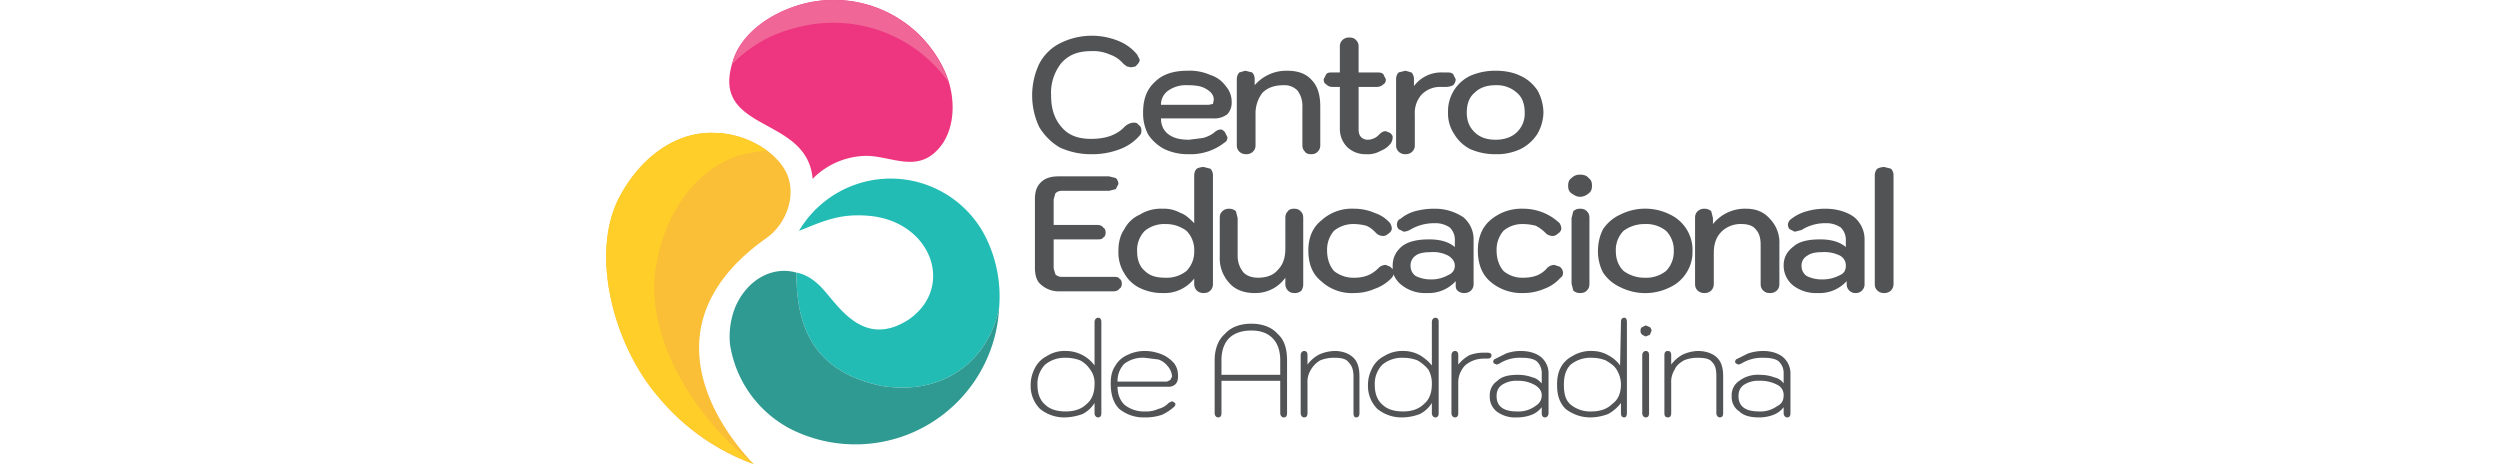 <svg xmlns="http://www.w3.org/2000/svg" xml:space="preserve" width="140" height="26" style="shape-rendering:geometricPrecision;text-rendering:geometricPrecision;image-rendering:optimizeQuality;fill-rule:evenodd;clip-rule:evenodd" viewBox="0 0 2.935 0.545"><defs><clipPath id="a"><path d="M0 0h2.935v.545H0V0z"/></clipPath></defs><g style="clip-path:url(#a)"><path d="M1.244.173A.069.069 0 0 1 1.22.149a.087.087 0 0 1 0-.074.056.056 0 0 1 .024-.024.083.083 0 0 1 .069-.003c.01.004.017.01.022.016l.003.006c0 .003-.002.005-.005.008l-.005.001-.005-.001-.004-.003a.036.036 0 0 0-.016-.011.048.048 0 0 0-.022-.004c-.015 0-.026.004-.035.014a.056.056 0 0 0-.012.038c0 .016.004.028.013.038.008.009.019.013.034.013.018 0 .031-.005.04-.015.004-.003.007-.004.01-.004.002 0 .004 0 .005.002.003.002.004.004.004.007 0 .002 0 .004-.002.006a.056.056 0 0 1-.023.016.09.09 0 0 1-.034.006.087.087 0 0 1-.037-.008zm.842.304c.006-.003.008-.007.008-.013a.013.013 0 0 0-.007-.012.042.042 0 0 0-.022-.005.03.03 0 0 0-.018.005c-.004.003-.006.007-.006.013 0 .012.008.018.024.018a.033.033 0 0 0 .021-.006zm-.044.006a.02.02 0 0 1-.009-.018.02.02 0 0 1 .009-.018.036.036 0 0 1 .024-.007c.006 0 .012.001.017.003a.018.018 0 0 1 .011.007V.439a.019.019 0 0 0-.006-.015C2.084.421 2.078.42 2.07.42a.046.046 0 0 0-.026.007l-.003.001-.002-.001c-.001 0-.002-.001-.002-.003l.001-.002.014-.007A.057.057 0 0 1 2.07.412c.01 0 .018.003.023.007a.025.025 0 0 1 .009.02v.046c0 .003-.001.005-.004.005-.002 0-.004-.002-.004-.005V.478a.027.027 0 0 1-.012.009.047.047 0 0 1-.017.003c-.01 0-.018-.002-.023-.007zm-.088.002V.417c0-.003.001-.005.004-.005s.004.002.004.005v.011a.04.04 0 0 1 .014-.012.047.047 0 0 1 .017-.004c.01 0 .018.003.023.008.005.005.007.012.007.022v.043c0 .003-.001.005-.004.005-.002 0-.004-.002-.004-.005V.442c0-.008-.001-.013-.005-.017C2.007.421 2.001.42 1.993.42a.041.041 0 0 0-.016.003c-.005.003-.009.006-.011.011a.027.027 0 0 0-.004.016v.035c0 .003-.001.005-.004.005S1.954.488 1.954.485zm-.026 0V.417c0-.003.002-.005.004-.005.003 0 .004.002.004.005v.068c0 .003-.001.005-.004.005-.002 0-.004-.002-.004-.005zm0-.092C1.926.391 1.926.39 1.926.388c0-.001 0-.003.002-.004l.004-.002.005.002a.008.008 0 0 1 .002.004l-.002.005-.005.002-.004-.002zm-.035.081c.007-.005.01-.013.01-.023a.034.034 0 0 0-.005-.017C1.895.429 1.89.426 1.885.423A.045.045 0 0 0 1.869.42a.037.037 0 0 0-.025.008c-.006.006-.008.014-.008.024s.002.018.008.023a.036.036 0 0 0 .024.008c.011 0 .019-.003.025-.009zM1.838.48c-.007-.007-.01-.016-.01-.028 0-.008.001-.014.004-.02a.032.032 0 0 1 .014-.014.041.041 0 0 1 .023-.006c.007 0 .014.002.019.005a.04.04 0 0 1 .014.012l.001-.051c0-.003.001-.005.004-.005.002 0 .003.002.003.005v.107c0 .003-.001.005-.003.005-.003 0-.004-.002-.004-.005V.473a.047.047 0 0 1-.015.013.06.06 0 0 1-.02.004.047.047 0 0 1-.03-.01zM1.802.477C1.807.474 1.81.47 1.81.464c0-.005-.003-.009-.008-.012a.04.04 0 0 0-.021-.005.03.03 0 0 0-.018.005c-.004.003-.006.007-.006.013 0 .012.008.018.024.018a.033.033 0 0 0 .021-.006zm-.045.006a.022.022 0 0 1-.008-.018.02.02 0 0 1 .009-.018c.005-.005.013-.007.024-.007.006 0 .012.001.017.003.005.001.008.004.011.007V.439a.019.019 0 0 0-.006-.015C1.8.421 1.794.42 1.786.42a.044.044 0 0 0-.026.007l-.003.001-.002-.001c-.001 0-.002-.001-.002-.003l.001-.002.014-.007a.05.05 0 0 1 .017-.003c.011 0 .019.003.024.007a.025.025 0 0 1 .009.02v.046c0 .003-.002.005-.004.005-.003 0-.004-.002-.004-.005V.478a.027.027 0 0 1-.012.009.047.047 0 0 1-.017.003.036.036 0 0 1-.024-.007zm-.053.002V.417c0-.003.002-.005.004-.005.003 0 .004.002.004.005v.011a.045.045 0 0 1 .013-.011.047.047 0 0 1 .017-.003h.004c.003 0 .005.001.005.003 0 .003-.002.004-.005.004h-.004a.033.033 0 0 0-.022.008.029.029 0 0 0-.008.021v.035c0 .003-.001.005-.004.005-.002 0-.004-.002-.004-.005zM1.672.474c.006-.005.009-.013.009-.023a.033.033 0 0 0-.004-.017.045.045 0 0 0-.013-.011.047.047 0 0 0-.017-.003.036.036 0 0 0-.024.008.032.032 0 0 0-.009.024c0 .01.003.018.009.023.005.005.013.008.024.008.011 0 .019-.003.025-.009zM1.617.48a.038.038 0 0 1-.011-.028c0-.008.002-.014.005-.02a.032.032 0 0 1 .014-.014.04.04 0 0 1 .022-.006.04.04 0 0 1 .02.005c.005.003.01.007.014.012V.378c0-.003.002-.005.004-.005.003 0 .004.002.004.005v.107c0 .003-.001.005-.004.005-.002 0-.004-.002-.004-.005V.473a.035.035 0 0 1-.014.013.06.06 0 0 1-.02.004.045.045 0 0 1-.03-.01zm-.09.005V.417c0-.003.002-.005.004-.005.003 0 .004.002.004.005v.011a.04.04 0 0 1 .014-.012.048.048 0 0 1 .018-.004c.009 0 .017.003.022.008.005.005.007.012.007.022v.043c0 .003-.001.005-.004.005-.002 0-.003-.002-.003-.005V.442c0-.008-.002-.013-.006-.017C1.58.421 1.574.42 1.567.42a.043.043 0 0 0-.017.003.03.03 0 0 0-.011.011.027.027 0 0 0-.004.016v.035c0 .003-.001.005-.004.005-.002 0-.004-.002-.004-.005zM1.503.44V.423c0-.011-.003-.02-.009-.026C1.488.391 1.48.388 1.469.388c-.011 0-.02.003-.026.009-.006.006-.009.015-.009.026V.44h.069zm-.077.045V.423c0-.013.004-.024.012-.031.007-.008.018-.012.031-.012.013 0 .024.004.031.012.008.007.011.018.011.031v.062c0 .003-.001.005-.004.005-.002 0-.004-.002-.004-.005V.447h-.069v.038c0 .003-.001.005-.004.005-.002 0-.004-.002-.004-.005zM1.37.448l.004-.002.002-.004A.02.02 0 0 0 1.371.43.024.024 0 0 0 1.36.422L1.344.42a.036.036 0 0 0-.024.007.029.029 0 0 0-.008.021h.058zM1.314.48c-.007-.007-.01-.017-.01-.03 0-.007.001-.014.005-.02a.03.03 0 0 1 .014-.013.046.046 0 0 1 .021-.005c.008 0 .015.002.02.004a.039.039 0 0 1 .014.01c.004.005.005.01.005.016 0 .004-.001.007-.003.009a.011.011 0 0 1-.008.003h-.06c0 .009.003.016.008.021a.036.036 0 0 0 .024.008A.035.035 0 0 0 1.36.48a.024.024 0 0 0 .012-.007l.004-.002.002.001c.001.001.002.001.002.003l-.001.002a.056.056 0 0 1-.015.01.06.06 0 0 1-.02.003.045.045 0 0 1-.03-.01zM1.276.474c.006-.005.009-.013.009-.023A.026.026 0 0 0 1.28.434a.032.032 0 0 0-.012-.011.047.047 0 0 0-.017-.003.036.036 0 0 0-.024.008.032.032 0 0 0-.009.024c0 .01.003.018.009.023.005.005.013.008.024.008.011 0 .019-.003.025-.009zM1.221.48A.038.038 0 0 1 1.21.452c0-.008.002-.014.005-.02a.032.032 0 0 1 .014-.014.038.038 0 0 1 .022-.006.042.042 0 0 1 .034.017V.378c0-.003.002-.005.004-.005.003 0 .004.002.004.005v.107c0 .003-.001.005-.004.005-.002 0-.004-.002-.004-.005V.473a.035.035 0 0 1-.014.013.065.065 0 0 1-.02.004.045.045 0 0 1-.03-.01zm.983-.139C2.202.339 2.201.337 2.201.333V.206c0-.003.001-.006.003-.008a.019.019 0 0 1 .008-.002l.008.002a.011.011 0 0 1 .003.008v.127a.011.011 0 0 1-.003.008.011.011 0 0 1-.008.003.011.011 0 0 1-.008-.003zM2.16.323c.005-.002.007-.006.007-.011A.013.013 0 0 0 2.16.3a.041.041 0 0 0-.021-.004c-.007 0-.013.001-.017.004a.013.013 0 0 0-.007.012c0 .005.002.009.006.012a.04.04 0 0 0 .018.004.043.043 0 0 0 .021-.005zm-.055.012a.03.03 0 0 1-.011-.023c0-.01.004-.017.012-.023.007-.006.018-.008.031-.008.013 0 .023.003.03.009V.282a.02.02 0 0 0-.006-.015.03.03 0 0 0-.018-.005.051.051 0 0 0-.028.008l-.008.002-.006-.003a.008.008 0 0 1-.002-.005c0-.003.002-.006.004-.007a.05.05 0 0 1 .018-.009.078.078 0 0 1 .022-.003c.014 0 .026.004.034.01a.034.034 0 0 1 .012.027v.052a.01.01 0 0 1-.003.007c-.002.002-.004.003-.008.003a.01.01 0 0 1-.007-.003.01.01 0 0 1-.003-.007V.33a.043.043 0 0 1-.034.014.044.044 0 0 1-.029-.009zm-.112.006C1.991.339 1.99.337 1.99.333V.256c0-.004.001-.006.003-.008a.011.011 0 0 1 .008-.003c.003 0 .006.001.008.003l.002.008v.007A.048.048 0 0 1 2.05.245c.012 0 .021.004.028.012a.04.04 0 0 1 .011.03v.046c0 .004-.001.006-.003.008a.011.011 0 0 1-.008.003c-.004 0-.006-.001-.008-.003S2.067.337 2.067.333V.287c0-.008-.002-.014-.006-.018-.003-.004-.009-.006-.016-.006a.032.032 0 0 0-.024.009c-.006.006-.009.014-.009.025v.036a.011.011 0 0 1-.003.008.011.011 0 0 1-.008.003.011.011 0 0 1-.008-.003zM1.956.318a.032.032 0 0 0 .009-.023.032.032 0 0 0-.009-.024.037.037 0 0 0-.025-.008.041.041 0 0 0-.025.008.032.032 0 0 0-.009.024c0 .009.003.017.009.023a.041.041 0 0 0 .025.008.037.037 0 0 0 .025-.008zm-.054.019a.048.048 0 0 1-.02-.017.054.054 0 0 1-.006-.025c0-.01.002-.018.006-.026a.048.048 0 0 1 .02-.017.065.065 0 0 1 .059 0 .046.046 0 0 1 .026.043.045.045 0 0 1-.007.025.045.045 0 0 1-.019.017.065.065 0 0 1-.059 0zm-.055.004L1.845.333V.256l.002-.008a.011.011 0 0 1 .008-.003c.004 0 .006.001.008.003s.003.004.003.008v.077c0 .004-.001.006-.003.008s-.004.003-.008.003a.011.011 0 0 1-.008-.003zM1.845.227C1.842.225 1.841.222 1.841.218c0-.004.001-.007.004-.009a.013.013 0 0 1 .01-.004c.004 0 .008.001.01.004.003.002.004.005.004.009 0 .004-.001.007-.004.009a.015.015 0 0 1-.01.004c-.004 0-.007-.002-.01-.004zM1.749.33C1.74.322 1.735.31 1.735.294c0-.015.005-.027.014-.035a.056.056 0 0 1 .039-.014.062.062 0 0 1 .043.017.014.014 0 0 1 .002.006c0 .003-.002.005-.005.007a.008.008 0 0 1-.005.002.012.012 0 0 1-.009-.004.044.044 0 0 0-.011-.008.06.06 0 0 0-.015-.002.034.034 0 0 0-.023.008.034.034 0 0 0-.008.023c0 .01.003.018.008.024a.034.034 0 0 0 .023.008c.012 0 .021-.003.028-.011a.012.012 0 0 1 .009-.004l.006.002a.009.009 0 0 1 .004.007c0 .003-.001.005-.003.006a.046.046 0 0 1-.019.013.062.062 0 0 1-.025.005.056.056 0 0 1-.039-.014zM1.7.323c.005-.002.008-.006.008-.011C1.708.307 1.705.303 1.7.3a.037.037 0 0 0-.02-.004c-.008 0-.014.001-.018.004a.014.014 0 0 0-.006.012c0 .005.002.009.006.012a.04.04 0 0 0 .018.004.04.04 0 0 0 .02-.005zm-.054.012a.03.03 0 0 1-.01-.013.008.008 0 0 1-.002.004.05.05 0 0 1-.02.013.06.06 0 0 1-.024.005.053.053 0 0 1-.039-.014c-.01-.008-.015-.02-.015-.036 0-.015.005-.027.015-.035A.053.053 0 0 1 1.59.245a.06.06 0 0 1 .024.005.04.04 0 0 1 .018.012.014.014 0 0 1 .002.006c0 .003-.002.005-.005.007a.008.008 0 0 1-.005.002.012.012 0 0 1-.009-.004C1.612.27 1.609.267 1.604.265A.059.059 0 0 0 1.59.263a.036.036 0 0 0-.024.008.034.034 0 0 0-.008.023c0 .01.003.018.008.024a.036.036 0 0 0 .024.008c.011 0 .02-.003.028-.011a.012.012 0 0 1 .009-.004l.005.002.003.003V.312c0-.01.004-.017.011-.023.008-.006.019-.008.032-.008.013 0 .023.003.03.009V.282a.02.02 0 0 0-.006-.015.03.03 0 0 0-.018-.005.055.055 0 0 0-.029.008.019.019 0 0 1-.007.002L1.642.269A.008.008 0 0 1 1.64.264c0-.003.001-.006.004-.007a.046.046 0 0 1 .017-.009.085.085 0 0 1 .023-.003.06.06 0 0 1 .034.01.034.034 0 0 1 .012.027v.052a.01.01 0 0 1-.003.007.011.011 0 0 1-.008.003.011.011 0 0 1-.008-.003C1.709.339 1.709.337 1.709.334V.33a.043.043 0 0 1-.034.014.044.044 0 0 1-.029-.009zM1.443.332a.043.043 0 0 1-.011-.031V.256c0-.004.001-.006.003-.008a.011.011 0 0 1 .008-.003c.003 0 .006.001.008.003l.002.008v.045A.03.03 0 0 0 1.46.32c.004.004.01.006.017.006.01 0 .018-.003.023-.009.006-.006.009-.014.009-.025V.256c0-.004.001-.006.003-.008.001-.002.004-.003.007-.003.004 0 .006.001.008.003s.003.004.003.008v.077a.015.015 0 0 1-.002.008.011.011 0 0 1-.008.003c-.004 0-.006-.001-.008-.003a.011.011 0 0 1-.003-.008V.326a.043.043 0 0 1-.036.018c-.013 0-.023-.004-.03-.012zm-.05-.014a.032.032 0 0 0 .009-.023.032.032 0 0 0-.009-.024.04.04 0 0 0-.025-.008.036.036 0 0 0-.024.008.032.032 0 0 0-.009.024c0 .01.003.018.009.023.006.006.014.008.024.008a.037.037 0 0 0 .025-.008zm-.055.02A.042.042 0 0 1 1.32.321a.046.046 0 0 1-.007-.026c0-.01.002-.019.007-.026a.037.037 0 0 1 .018-.017.047.047 0 0 1 .027-.007.04.04 0 0 1 .021.005c.006.002.011.007.016.012V.206c0-.003.001-.006.003-.008a.019.019 0 0 1 .008-.002l.008.002a.011.011 0 0 1 .003.008v.127c0 .004-.001.006-.003.008s-.004.003-.008.003a.011.011 0 0 1-.008-.003.011.011 0 0 1-.003-.008V.327a.044.044 0 0 1-.037.017.06.06 0 0 1-.027-.006zM1.222.334C1.217.33 1.215.323 1.215.314v-.08c0-.009.002-.015.007-.02.005-.005.012-.007.021-.007h.059l.008.002a.01.01 0 0 1 .003.007L1.31.222l-.008.002h-.056a.01.01 0 0 0-.007.003l-.002.007v.03h.051c.003 0 .006.001.007.003.002.001.003.003.003.006s-.001.005-.003.006c-.001.002-.004.002-.007.002h-.051v.034l.002.007a.01.01 0 0 0 .007.003h.061c.003 0 .006 0 .007.002.002.001.003.003.003.006s-.001.005-.003.006c-.001.002-.004.003-.007.003h-.063a.031.031 0 0 1-.022-.008zm.559-.179A.03.03 0 0 0 1.79.132c0-.01-.003-.018-.009-.023A.035.035 0 0 0 1.756.1c-.011 0-.019.003-.025.009-.006.005-.009.013-.009.023s.003.017.009.023c.006.006.014.009.025.009.01 0 .019-.003.025-.009zm-.055.02a.047.047 0 0 1-.019-.018A.043.043 0 0 1 1.7.132a.046.046 0 0 1 .026-.043.073.073 0 0 1 .03-.006c.011 0 .021.002.029.006.009.004.015.01.02.017a.056.056 0 0 1 .007.026.052.052 0 0 1-.007.025.05.05 0 0 1-.02.018.065.065 0 0 1-.029.006.073.073 0 0 1-.03-.006zm-.084.003a.01.01 0 0 1-.003-.007V.093c0-.003.001-.006.003-.008L1.65.083l.007.002a.011.011 0 0 1 .003.008v.008a.04.04 0 0 1 .033-.016h.005c.003 0 .006 0 .008.002l.003.006A.01.01 0 0 1 1.706.1a.019.019 0 0 1-.008.002h-.007a.03.03 0 0 0-.022.009.032.032 0 0 0-.008.023v.037a.01.01 0 0 1-.003.007.011.011 0 0 1-.008.003.011.011 0 0 1-.008-.003zM1.635.161a.014.014 0 0 1-.002.007.027.027 0 0 1-.012.009.03.03 0 0 1-.017.004.031.031 0 0 1-.022-.008.03.03 0 0 1-.009-.022V.102h-.008c-.004 0-.006-.001-.008-.003-.002-.001-.003-.003-.003-.006l.003-.006c.002-.002.004-.002.008-.002h.008V.054a.01.01 0 0 1 .003-.007.011.011 0 0 1 .008-.003c.004 0 .006.001.008.003a.01.01 0 0 1 .003.007v.031h.021c.003 0 .006 0 .008.002l.003.006c0 .003-.001.005-.003.006a.011.011 0 0 1-.008.003h-.021v.05c0 .004.001.007.003.009a.011.011 0 0 0 .008.003.018.018 0 0 0 .013-.006c.003-.003.005-.004.008-.004l.005.002c.002.002.003.003.003.005zm-.18.017a.01.01 0 0 1-.003-.007V.093c0-.003.001-.006.003-.008l.007-.002.008.002a.011.011 0 0 1 .003.008V.1a.049.049 0 0 1 .038-.017c.012 0 .022.003.029.011.007.007.01.018.01.031v.046a.01.01 0 0 1-.003.007c-.002.002-.004.003-.008.003-.003 0-.006-.001-.007-.003a.01.01 0 0 1-.003-.007V.125a.029.029 0 0 0-.006-.019A.021.021 0 0 0 1.507.1c-.011 0-.019.003-.025.009a.04.04 0 0 0-.008.025v.037a.01.01 0 0 1-.003.007.011.011 0 0 1-.008.003.011.011 0 0 1-.008-.003zM1.419.123l.005-.001.001-.005c0-.005-.003-.009-.008-.012C1.411.101 1.404.1 1.394.1a.036.036 0 0 0-.022.006.02.02 0 0 0-.009.017h.056zm-.052.052a.052.052 0 0 1-.019-.017.053.053 0 0 1-.006-.026c0-.015.004-.027.014-.036.009-.009.022-.013.038-.013a.06.06 0 0 1 .027.005.035.035 0 0 1 .018.013.028.028 0 0 1 .007.019.02.02 0 0 1-.005.014.025.025 0 0 1-.016.005h-.062c0 .008.003.014.008.018.006.005.014.007.025.007l.016-.002a.038.038 0 0 0 .013-.006c.003-.003.006-.004.008-.004s.003.001.005.003l.003.006c0 .003-.001.005-.003.006a.064.064 0 0 1-.042.014.065.065 0 0 1-.029-.006z" style="fill:#515355;fill-rule:nonzero"/><path d="M.885.545A.259.259 0 0 1 .773.466C.72.405.691.295.729.228.754.183.795.154.839.156c.029 0 .064.015.081.041C.938.225.924.263.899.28.732.399.884.543.885.545z" style="fill:#fabe37"/><path d="M.884.544A.265.265 0 0 1 .773.466C.72.405.691.295.729.228.754.183.795.154.839.156c.02 0 .044.008.061.021a.186.186 0 0 0-.034.006C.815.201.78.251.77.314c-.013.08.043.174.114.23z" style="fill:#ffce28"/><path d="M.954.21C.948.135.834.156.86.073.869.041.902.016.941.005a.143.143 0 0 1 .167.076c.014.029.014.064-.001.087-.027.039-.06.014-.092.015a.09.09 0 0 0-.058.024L.954.21z" style="fill:#ed367f"/><path d="M1.173.361c-.012.061-.064.104-.138.092C.948.435.935.374.935.32c.011.002.02.008.029.017.02.021.049.073.103.038.053-.037.028-.111-.041-.121C.987.249.966.26.938.271a.125.125 0 0 1 .218.005.157.157 0 0 1 .017.085z" style="fill:#22bcb5"/><path d="M1.114.097A.166.166 0 0 0 .933.033a.152.152 0 0 0-.074.043L.86.073C.869.041.902.016.941.005a.143.143 0 0 1 .173.092z" style="fill:#f06697"/><path d="M1.173.361a.169.169 0 0 1-.244.143.135.135 0 0 1-.072-.1.094.094 0 0 1 .006-.043C.877.328.907.312.935.32c0 .054.013.115.1.133.074.012.126-.031.138-.092z" style="fill:#2e9a92"/></g><path d="M0 0h2.935v.545H0z" style="fill:none"/></svg>